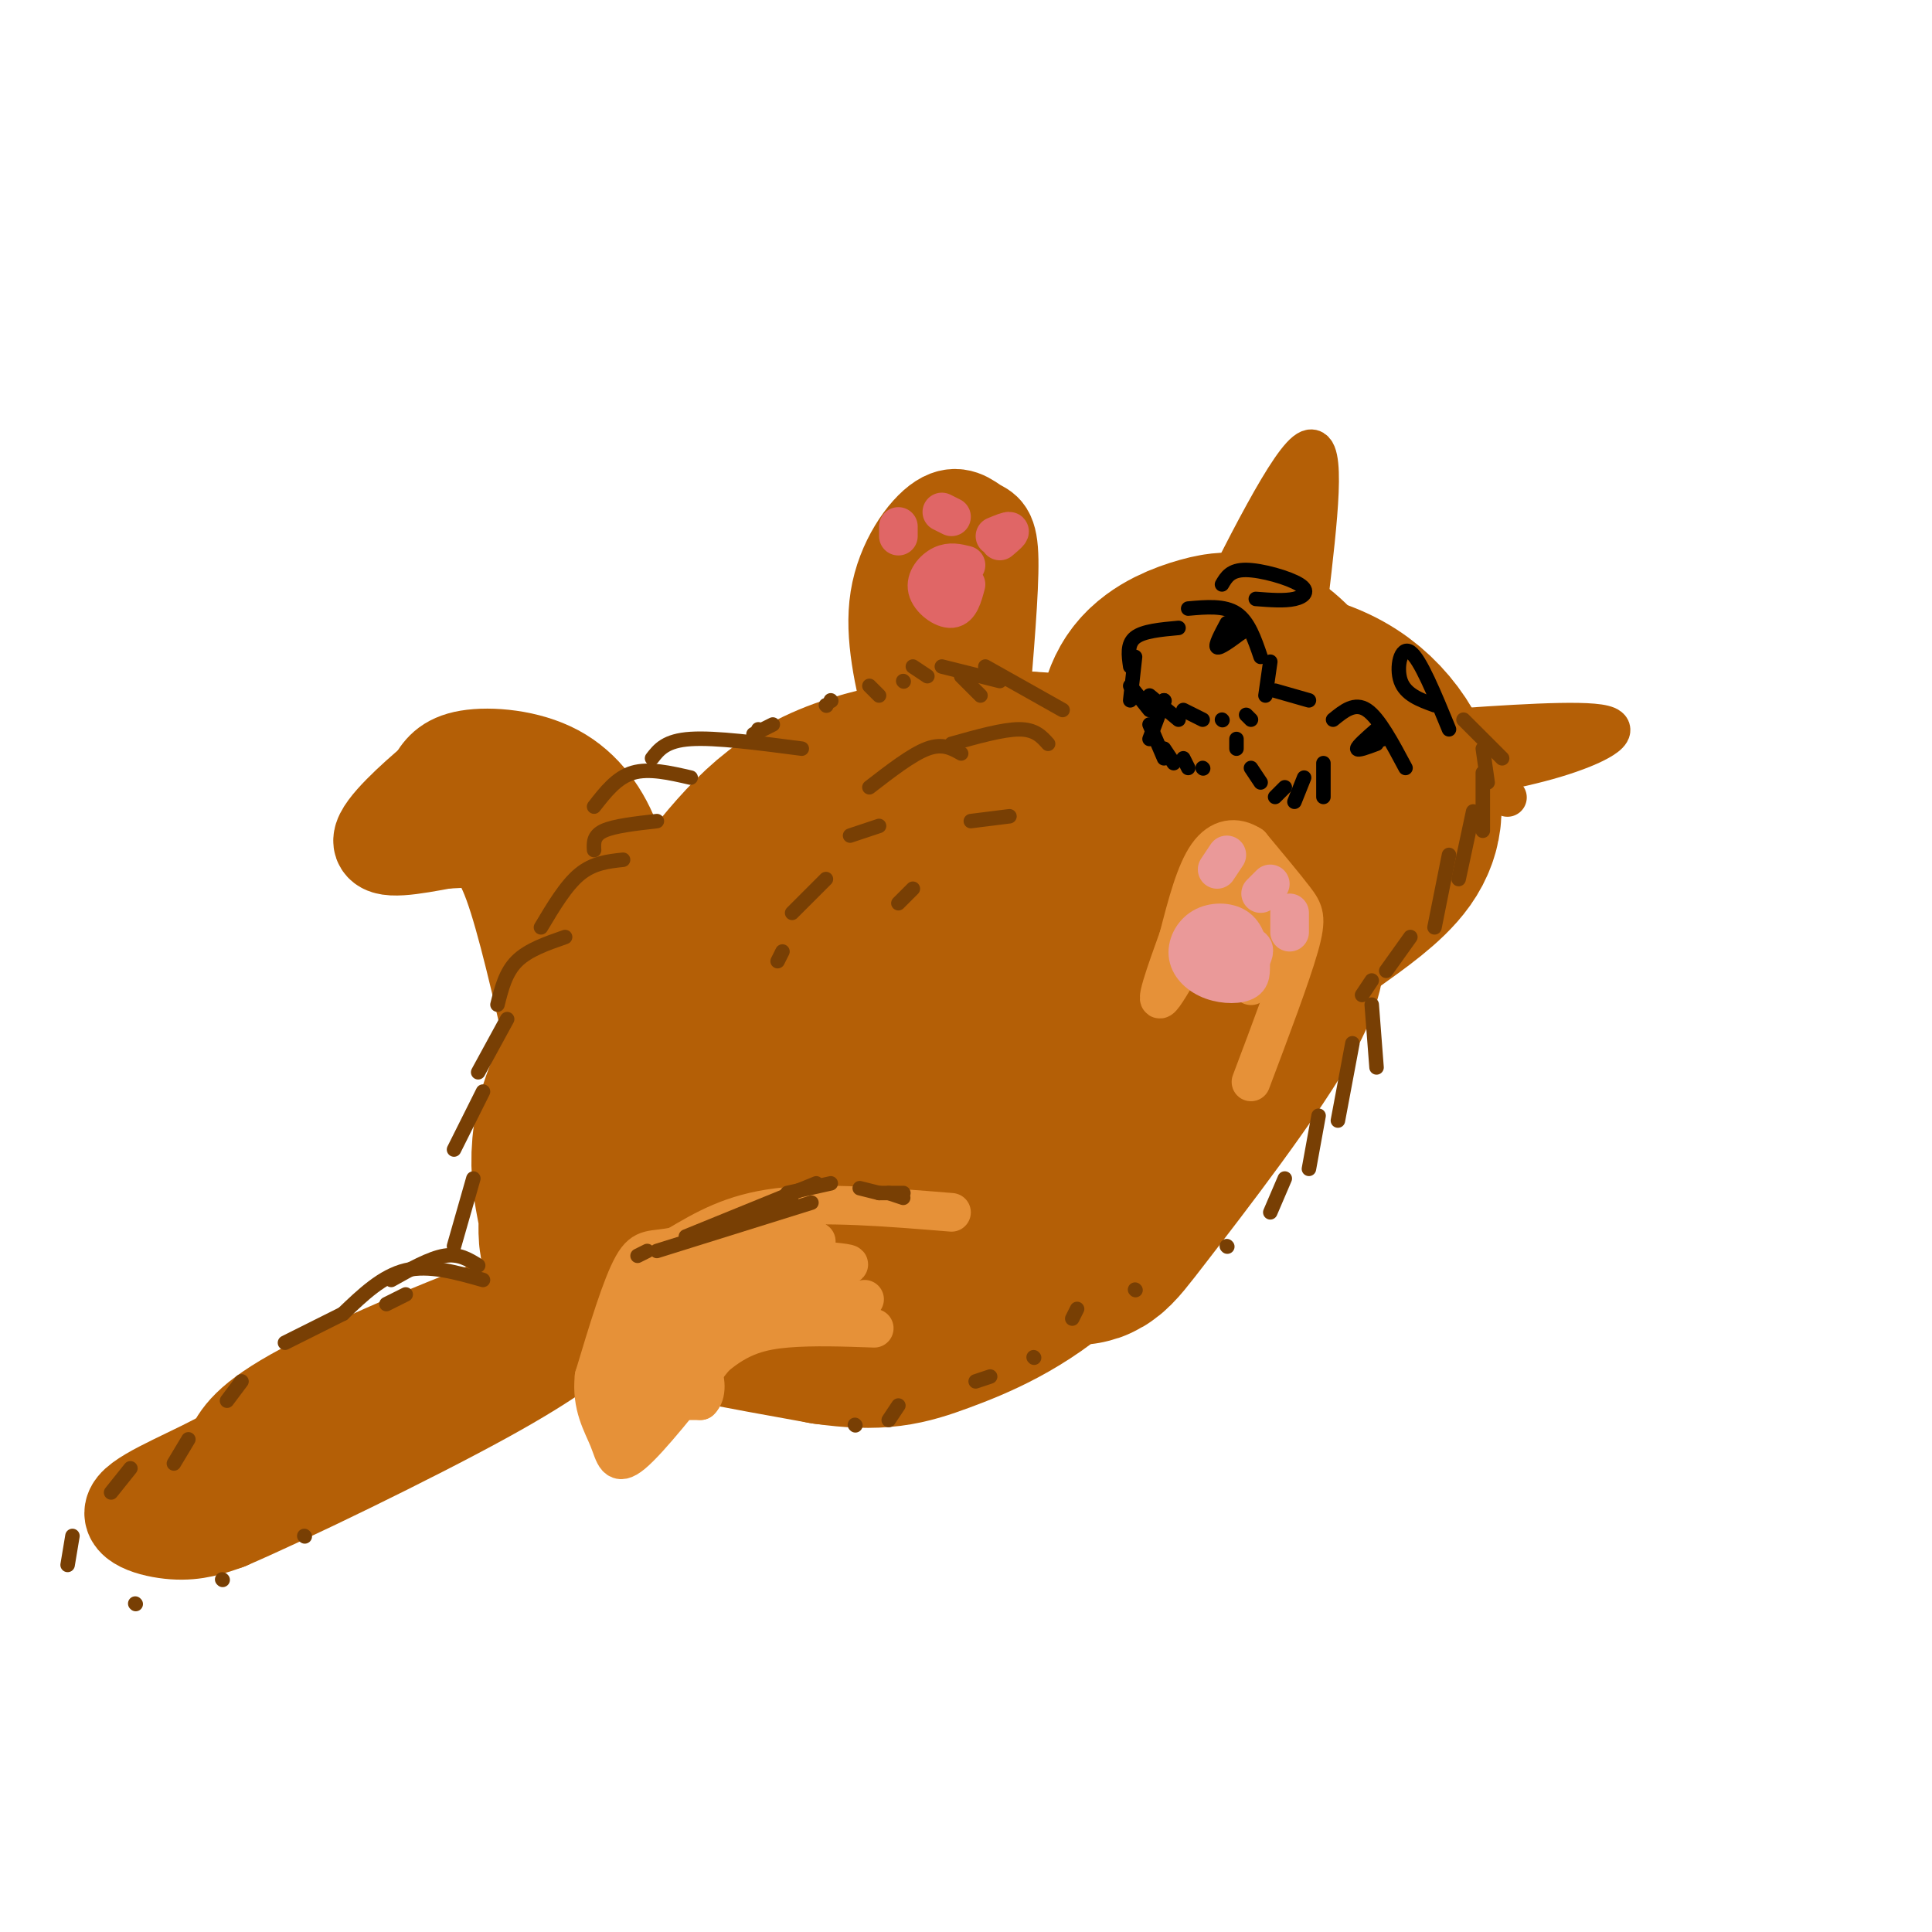 <svg viewBox='0 0 400 400' version='1.1' xmlns='http://www.w3.org/2000/svg' xmlns:xlink='http://www.w3.org/1999/xlink'><g fill='none' stroke='rgb(180,95,6)' stroke-width='50' stroke-linecap='round' stroke-linejoin='round'><path d='M195,255c10.318,-1.195 20.636,-2.390 25,-2c4.364,0.390 2.774,2.364 10,-7c7.226,-9.364 23.268,-30.067 29,-41c5.732,-10.933 1.155,-12.095 -2,-15c-3.155,-2.905 -4.888,-7.551 -9,-12c-4.112,-4.449 -10.603,-8.700 -17,-11c-6.397,-2.300 -12.698,-2.650 -19,-3'/><path d='M212,164c-10.207,-0.002 -26.226,1.493 -37,6c-10.774,4.507 -16.304,12.025 -25,23c-8.696,10.975 -20.558,25.406 -25,36c-4.442,10.594 -1.465,17.352 -1,22c0.465,4.648 -1.581,7.185 6,10c7.581,2.815 24.791,5.907 42,9'/><path d='M172,270c9.887,1.388 13.606,0.357 20,-2c6.394,-2.357 15.465,-6.042 24,-14c8.535,-7.958 16.536,-20.189 19,-28c2.464,-7.811 -0.607,-11.202 -2,-14c-1.393,-2.798 -1.107,-5.003 -3,-8c-1.893,-2.997 -5.966,-6.785 -12,-9c-6.034,-2.215 -14.029,-2.856 -21,-2c-6.971,0.856 -12.917,3.209 -21,8c-8.083,4.791 -18.304,12.021 -22,20c-3.696,7.979 -0.867,16.706 2,22c2.867,5.294 5.772,7.156 13,7c7.228,-0.156 18.779,-2.330 25,-7c6.221,-4.670 7.110,-11.835 8,-19'/><path d='M202,224c0.567,-3.969 -2.017,-4.393 -7,-5c-4.983,-0.607 -12.366,-1.397 -19,0c-6.634,1.397 -12.517,4.982 -16,8c-3.483,3.018 -4.564,5.470 -4,8c0.564,2.530 2.775,5.140 8,7c5.225,1.860 13.466,2.970 19,2c5.534,-0.970 8.362,-4.022 11,-7c2.638,-2.978 5.085,-5.884 3,-8c-2.085,-2.116 -8.703,-3.444 -14,-3c-5.297,0.444 -9.272,2.658 -11,6c-1.728,3.342 -1.208,7.812 3,8c4.208,0.188 12.104,-3.906 20,-8'/><path d='M205,220c-3.417,0.333 -6.833,0.667 -9,2c-2.167,1.333 -3.083,3.667 -4,6'/><path d='M208,218c0.000,0.000 -2.000,-3.000 -2,-3'/><path d='M227,203c0.000,0.000 3.000,0.000 3,0'/><path d='M241,203c2.750,-4.333 5.500,-8.667 6,-10c0.500,-1.333 -1.250,0.333 -3,2'/><path d='M271,184c5.260,-3.746 10.520,-7.492 13,-11c2.480,-3.508 2.181,-6.779 1,-10c-1.181,-3.221 -3.243,-6.392 -6,-9c-2.757,-2.608 -6.208,-4.654 -11,-6c-4.792,-1.346 -10.926,-1.992 -16,-1c-5.074,0.992 -9.088,3.621 -12,6c-2.912,2.379 -4.723,4.508 -6,8c-1.277,3.492 -2.022,8.347 -1,13c1.022,4.653 3.810,9.103 8,12c4.190,2.897 9.782,4.242 15,2c5.218,-2.242 10.062,-8.069 12,-13c1.938,-4.931 0.969,-8.965 0,-13'/><path d='M261,155c2.731,-1.148 5.462,-2.296 5,-5c-0.462,-2.704 -4.118,-6.964 -7,-9c-2.882,-2.036 -4.991,-1.846 -8,-1c-3.009,0.846 -6.916,2.350 -9,5c-2.084,2.650 -2.343,6.446 -2,9c0.343,2.554 1.288,3.867 3,6c1.712,2.133 4.189,5.085 8,7c3.811,1.915 8.954,2.792 12,3c3.046,0.208 3.996,-0.254 5,-2c1.004,-1.746 2.063,-4.777 1,-9c-1.063,-4.223 -4.248,-9.637 -8,-12c-3.752,-2.363 -8.072,-1.675 -12,0c-3.928,1.675 -7.464,4.338 -11,7'/><path d='M238,154c-2.833,4.500 -4.417,12.250 -6,20'/></g>
<g fill='none' stroke='rgb(180,95,6)' stroke-width='20' stroke-linecap='round' stroke-linejoin='round'><path d='M135,263c-5.667,0.178 -11.333,0.356 -25,5c-13.667,4.644 -35.333,13.756 -47,20c-11.667,6.244 -13.333,9.622 -15,13'/><path d='M48,301c-7.190,4.179 -17.667,8.125 -20,11c-2.333,2.875 3.476,4.679 8,5c4.524,0.321 7.762,-0.839 11,-2'/><path d='M47,315c12.378,-5.333 37.822,-17.667 53,-26c15.178,-8.333 20.089,-12.667 25,-17'/><path d='M127,272c0.000,0.000 1.000,0.000 1,0'/><path d='M127,272c0.500,-1.750 1.000,-3.500 -1,-3c-2.000,0.500 -6.500,3.250 -11,6'/><path d='M130,195c-0.405,-6.875 -0.810,-13.750 -3,-20c-2.190,-6.250 -6.167,-11.875 -12,-15c-5.833,-3.125 -13.524,-3.750 -18,-3c-4.476,0.750 -5.738,2.875 -7,5'/><path d='M90,162c-4.111,3.444 -10.889,9.556 -11,12c-0.111,2.444 6.444,1.222 13,0'/><path d='M92,174c3.286,-0.119 5.000,-0.417 7,0c2.000,0.417 4.286,1.548 7,9c2.714,7.452 5.857,21.226 9,35'/><path d='M112,179c3.987,6.349 7.974,12.697 10,14c2.026,1.303 2.093,-2.441 0,-7c-2.093,-4.559 -6.344,-9.933 -8,-11c-1.656,-1.067 -0.715,2.174 1,4c1.715,1.826 4.204,2.236 6,1c1.796,-1.236 2.898,-4.118 4,-7'/><path d='M203,147c1.049,-12.427 2.099,-24.855 2,-31c-0.099,-6.145 -1.346,-6.008 -3,-7c-1.654,-0.992 -3.715,-3.113 -7,-1c-3.285,2.113 -7.796,8.461 -9,16c-1.204,7.539 0.898,16.270 3,25'/><path d='M196,114c0.000,0.000 4.000,29.000 4,29'/><path d='M192,137c0.000,0.000 0.100,0.100 0.1,0.1'/></g>
<g fill='none' stroke='rgb(180,95,6)' stroke-width='8' stroke-linecap='round' stroke-linejoin='round'><path d='M271,124c1.917,-16.250 3.833,-32.500 0,-31c-3.833,1.500 -13.417,20.750 -23,40'/><path d='M248,133c-3.833,6.667 -1.917,3.333 0,0'/><path d='M265,109c0.000,0.000 -5.000,14.000 -5,14'/><path d='M270,102c-2.750,4.333 -5.500,8.667 -6,10c-0.500,1.333 1.250,-0.333 3,-2'/><path d='M268,107c0.000,0.000 0.000,12.000 0,12'/><path d='M297,151c15.222,-1.067 30.444,-2.133 35,-1c4.556,1.133 -1.556,4.467 -10,7c-8.444,2.533 -19.222,4.267 -30,6'/><path d='M327,153c0.000,0.000 -18.000,7.000 -18,7'/><path d='M318,153c0.000,0.000 -13.000,8.000 -13,8'/><path d='M317,155c0.000,0.000 -12.000,12.000 -12,12'/><path d='M312,165c0.000,0.000 0.100,0.100 0.1,0.1'/></g>
<g fill='none' stroke='rgb(230,145,56)' stroke-width='8' stroke-linecap='round' stroke-linejoin='round'><path d='M259,224c4.133,-10.956 8.267,-21.911 10,-28c1.733,-6.089 1.067,-7.311 -1,-10c-2.067,-2.689 -5.533,-6.844 -9,-11'/><path d='M259,175c-3.133,-2.022 -6.467,-1.578 -9,2c-2.533,3.578 -4.267,10.289 -6,17'/><path d='M244,194c-2.476,6.905 -5.667,15.667 -3,12c2.667,-3.667 11.190,-19.762 15,-25c3.810,-5.238 2.905,0.381 2,6'/><path d='M258,187c-0.620,4.797 -3.169,13.788 -3,12c0.169,-1.788 3.056,-14.356 4,-13c0.944,1.356 -0.053,16.634 0,18c0.053,1.366 1.158,-11.181 2,-14c0.842,-2.819 1.421,4.091 2,11'/><path d='M263,195c0.000,0.000 1.000,3.000 1,3'/><path d='M263,188c0.000,0.000 2.000,10.000 2,10'/><path d='M264,188c0.000,0.000 -6.000,3.000 -6,3'/><path d='M197,251c-13.250,-1.083 -26.500,-2.167 -36,-1c-9.500,1.167 -15.250,4.583 -21,8'/><path d='M140,258c-4.911,1.111 -6.689,-0.111 -9,4c-2.311,4.111 -5.156,13.556 -8,23'/><path d='M123,285c-0.655,6.083 1.708,9.792 3,13c1.292,3.208 1.512,5.917 5,3c3.488,-2.917 10.244,-11.458 17,-20'/><path d='M148,281c5.178,-4.444 9.622,-5.556 15,-6c5.378,-0.444 11.689,-0.222 18,0'/><path d='M179,269c-15.203,3.268 -30.405,6.536 -28,5c2.405,-1.536 22.418,-7.876 20,-6c-2.418,1.876 -27.266,11.967 -36,17c-8.734,5.033 -1.352,5.010 3,5c4.352,-0.010 5.676,-0.005 7,0'/><path d='M145,290c1.382,-1.241 1.335,-4.344 0,-7c-1.335,-2.656 -3.960,-4.864 -7,0c-3.040,4.864 -6.495,16.798 -5,12c1.495,-4.798 7.941,-26.330 7,-30c-0.941,-3.670 -9.269,10.523 -12,16c-2.731,5.477 0.134,2.239 3,-1'/><path d='M131,280c2.392,-2.939 6.872,-9.786 7,-13c0.128,-3.214 -4.095,-2.795 -7,6c-2.905,8.795 -4.490,25.966 -4,25c0.490,-0.966 3.055,-20.068 4,-25c0.945,-4.932 0.270,4.305 2,6c1.730,1.695 5.865,-4.153 10,-10'/><path d='M143,269c4.489,-3.600 10.711,-7.600 12,-8c1.289,-0.400 -2.356,2.800 -6,6'/><path d='M146,265c10.333,-5.000 20.667,-10.000 21,-11c0.333,-1.000 -9.333,2.000 -19,5'/><path d='M156,257c0.000,0.000 13.000,0.000 13,0'/><path d='M170,261c3.667,0.333 7.333,0.667 5,1c-2.333,0.333 -10.667,0.667 -19,1'/><path d='M148,264c-2.158,3.730 -4.316,7.460 -4,9c0.316,1.540 3.106,0.888 3,0c-0.106,-0.888 -3.109,-2.014 -6,1c-2.891,3.014 -5.672,10.169 -5,12c0.672,1.831 4.796,-1.661 7,-6c2.204,-4.339 2.487,-9.525 3,-11c0.513,-1.475 1.257,0.763 2,3'/><path d='M148,272c0.667,0.333 1.333,-0.333 2,-1'/><path d='M150,262c0.000,0.000 -8.000,-2.000 -8,-2'/><path d='M145,265c0.000,0.000 3.000,5.000 3,5'/><path d='M159,275c0.000,0.000 2.000,-4.000 2,-4'/><path d='M161,268c0.000,0.000 -4.000,0.000 -4,0'/></g>
<g fill='none' stroke='rgb(234,153,153)' stroke-width='8' stroke-linecap='round' stroke-linejoin='round'><path d='M267,193c0.000,0.000 0.000,-4.000 0,-4'/><path d='M261,185c1.000,-1.000 2.000,-2.000 2,-2c0.000,0.000 -1.000,1.000 -2,2'/><path d='M254,177c0.000,0.000 -2.000,3.000 -2,3'/><path d='M259,198c-0.592,-2.393 -1.184,-4.785 -3,-6c-1.816,-1.215 -4.856,-1.252 -7,0c-2.144,1.252 -3.392,3.793 -3,6c0.392,2.207 2.423,4.080 5,5c2.577,0.920 5.701,0.886 7,0c1.299,-0.886 0.773,-2.623 1,-4c0.227,-1.377 1.208,-2.393 0,-3c-1.208,-0.607 -4.604,-0.803 -8,-1'/><path d='M251,195c-0.500,0.833 2.250,3.417 5,6'/><path d='M252,198c0.000,0.000 3.000,-1.000 3,-1'/></g>
<g fill='none' stroke='rgb(224,102,102)' stroke-width='8' stroke-linecap='round' stroke-linejoin='round'><path d='M207,112c1.083,-0.917 2.167,-1.833 2,-2c-0.167,-0.167 -1.583,0.417 -3,1'/><path d='M197,107c0.000,0.000 -2.000,-1.000 -2,-1'/><path d='M186,109c0.000,0.000 0.000,2.000 0,2'/><path d='M200,117c-1.643,-0.417 -3.286,-0.833 -5,0c-1.714,0.833 -3.500,2.917 -3,5c0.500,2.083 3.286,4.167 5,4c1.714,-0.167 2.357,-2.583 3,-5'/><path d='M196,119c0.000,0.000 0.100,0.100 0.1,0.1'/></g>
<g fill='none' stroke='rgb(0,0,0)' stroke-width='3' stroke-linecap='round' stroke-linejoin='round'><path d='M291,159c-2.750,-5.167 -5.500,-10.333 -8,-12c-2.500,-1.667 -4.750,0.167 -7,2'/><path d='M285,151c-2.000,1.750 -4.000,3.500 -4,4c0.000,0.500 2.000,-0.250 4,-1'/><path d='M286,153c0.000,0.000 0.100,0.100 0.1,0.1'/><path d='M261,136c-1.250,-3.667 -2.500,-7.333 -5,-9c-2.500,-1.667 -6.250,-1.333 -10,-1'/><path d='M257,131c-2.250,1.667 -4.500,3.333 -5,3c-0.500,-0.333 0.750,-2.667 2,-5'/><path d='M257,131c0.000,0.000 -2.000,-2.000 -2,-2'/><path d='M271,145c0.000,0.000 -7.000,-2.000 -7,-2'/><path d='M263,137c0.000,0.000 -1.000,7.000 -1,7'/><path d='M244,130c-3.667,0.333 -7.333,0.667 -9,2c-1.667,1.333 -1.333,3.667 -1,6'/><path d='M235,136c0.000,0.000 -1.000,9.000 -1,9'/><path d='M234,142c0.000,0.000 4.000,5.000 4,5'/><path d='M238,144c0.000,0.000 6.000,5.000 6,5'/><path d='M245,147c0.000,0.000 4.000,2.000 4,2'/><path d='M253,149c0.000,0.000 0.100,0.100 0.1,0.1'/><path d='M258,148c0.000,0.000 1.000,1.000 1,1'/><path d='M274,158c0.000,0.000 0.000,7.000 0,7'/><path d='M270,161c0.000,0.000 -2.000,5.000 -2,5'/><path d='M266,163c0.000,0.000 -2.000,2.000 -2,2'/><path d='M261,162c0.000,0.000 -2.000,-3.000 -2,-3'/><path d='M256,155c0.000,0.000 0.000,-2.000 0,-2'/><path d='M241,145c0.000,0.000 0.100,0.100 0.1,0.1'/><path d='M241,145c0.000,0.000 -3.000,8.000 -3,8'/><path d='M238,150c0.000,0.000 3.000,7.000 3,7'/><path d='M241,155c0.000,0.000 2.000,3.000 2,3'/><path d='M245,157c0.000,0.000 1.000,2.000 1,2'/><path d='M249,159c0.000,0.000 0.100,0.100 0.1,0.1'/><path d='M300,151c-3.000,-7.311 -6.000,-14.622 -8,-16c-2.000,-1.378 -3.000,3.178 -2,6c1.000,2.822 4.000,3.911 7,5'/><path d='M253,121c0.887,-1.518 1.774,-3.036 5,-3c3.226,0.036 8.792,1.625 11,3c2.208,1.375 1.060,2.536 -1,3c-2.060,0.464 -5.030,0.232 -8,0'/></g>
<g fill='none' stroke='rgb(120,63,4)' stroke-width='3' stroke-linecap='round' stroke-linejoin='round'><path d='M303,149c0.000,0.000 8.000,8.000 8,8'/><path d='M307,155c0.000,0.000 1.000,7.000 1,7'/><path d='M307,160c0.000,0.000 0.000,12.000 0,12'/><path d='M305,168c0.000,0.000 -3.000,14.000 -3,14'/><path d='M300,177c0.000,0.000 -3.000,15.000 -3,15'/><path d='M292,194c0.000,0.000 -5.000,7.000 -5,7'/><path d='M284,203c0.000,0.000 -2.000,3.000 -2,3'/><path d='M284,208c0.000,0.000 1.000,13.000 1,13'/><path d='M280,216c0.000,0.000 -3.000,16.000 -3,16'/><path d='M273,231c0.000,0.000 -2.000,11.000 -2,11'/><path d='M266,244c0.000,0.000 -3.000,7.000 -3,7'/><path d='M254,258c0.000,0.000 0.100,0.100 0.1,0.1'/><path d='M235,267c0.000,0.000 0.100,0.100 0.1,0.1'/><path d='M223,271c0.000,0.000 -1.000,2.000 -1,2'/><path d='M214,281c0.000,0.000 0.100,0.100 0.1,0.1'/><path d='M205,285c0.000,0.000 -3.000,1.000 -3,1'/><path d='M186,291c0.000,0.000 -2.000,3.000 -2,3'/><path d='M177,295c0.000,0.000 0.100,0.100 0.1,0.1'/><path d='M220,147c0.000,0.000 -16.000,-9.000 -16,-9'/><path d='M203,144c0.000,0.000 -4.000,-4.000 -4,-4'/><path d='M187,141c0.000,0.000 0.100,0.100 0.1,0.1'/><path d='M171,146c0.000,0.000 0.100,0.100 0.1,0.1'/><path d='M157,151c0.000,0.000 0.100,0.100 0.1,0.1'/><path d='M166,155c-8.917,-1.167 -17.833,-2.333 -23,-2c-5.167,0.333 -6.583,2.167 -8,4'/><path d='M143,161c-4.333,-1.000 -8.667,-2.000 -12,-1c-3.333,1.000 -5.667,4.000 -8,7'/><path d='M136,170c-4.417,0.500 -8.833,1.000 -11,2c-2.167,1.000 -2.083,2.500 -2,4'/><path d='M129,178c-3.083,0.333 -6.167,0.667 -9,3c-2.833,2.333 -5.417,6.667 -8,11'/><path d='M117,194c-3.833,1.333 -7.667,2.667 -10,5c-2.333,2.333 -3.167,5.667 -4,9'/><path d='M105,211c0.000,0.000 -6.000,11.000 -6,11'/><path d='M100,226c0.000,0.000 -6.000,12.000 -6,12'/><path d='M98,244c0.000,0.000 -4.000,14.000 -4,14'/><path d='M217,154c-1.333,-1.500 -2.667,-3.000 -6,-3c-3.333,0.000 -8.667,1.500 -14,3'/><path d='M199,156c-1.917,-1.083 -3.833,-2.167 -7,-1c-3.167,1.167 -7.583,4.583 -12,8'/><path d='M182,171c0.000,0.000 -6.000,2.000 -6,2'/><path d='M171,182c0.000,0.000 -7.000,7.000 -7,7'/><path d='M162,197c0.000,0.000 -1.000,2.000 -1,2'/><path d='M209,169c0.000,0.000 -8.000,1.000 -8,1'/><path d='M189,184c0.000,0.000 -3.000,3.000 -3,3'/><path d='M207,141c0.000,0.000 -12.000,-3.000 -12,-3'/><path d='M192,140c0.000,0.000 -3.000,-2.000 -3,-2'/><path d='M182,144c0.000,0.000 -2.000,-2.000 -2,-2'/><path d='M172,145c0.000,0.000 0.100,0.100 0.1,0.1'/><path d='M160,150c0.000,0.000 -4.000,2.000 -4,2'/><path d='M99,262c-2.000,-1.250 -4.000,-2.500 -7,-2c-3.000,0.500 -7.000,2.750 -11,5'/><path d='M84,268c0.000,0.000 -4.000,2.000 -4,2'/><path d='M100,265c-5.583,-1.583 -11.167,-3.167 -16,-2c-4.833,1.167 -8.917,5.083 -13,9'/><path d='M71,272c0.000,0.000 -12.000,6.000 -12,6'/><path d='M50,286c0.000,0.000 -3.000,4.000 -3,4'/><path d='M39,298c0.000,0.000 -3.000,5.000 -3,5'/><path d='M27,304c0.000,0.000 -4.000,5.000 -4,5'/><path d='M15,318c0.000,0.000 -1.000,6.000 -1,6'/><path d='M63,318c0.000,0.000 0.100,0.100 0.1,0.1'/><path d='M46,327c0.000,0.000 0.100,0.100 0.1,0.1'/><path d='M28,332c0.000,0.000 0.100,0.100 0.1,0.1'/><path d='M168,249c0.000,0.000 -32.000,10.000 -32,10'/><path d='M134,259c0.000,0.000 -2.000,1.000 -2,1'/><path d='M169,245c0.000,0.000 -27.000,11.000 -27,11'/><path d='M164,249c0.000,0.000 -4.000,1.000 -4,1'/><path d='M163,247c0.000,0.000 9.000,-2.000 9,-2'/><path d='M178,246c0.000,0.000 4.000,1.000 4,1'/><path d='M184,247c0.000,0.000 3.000,1.000 3,1'/><path d='M184,247c1.667,0.000 3.333,0.000 3,0c-0.333,0.000 -2.667,0.000 -5,0'/></g>
</svg>
